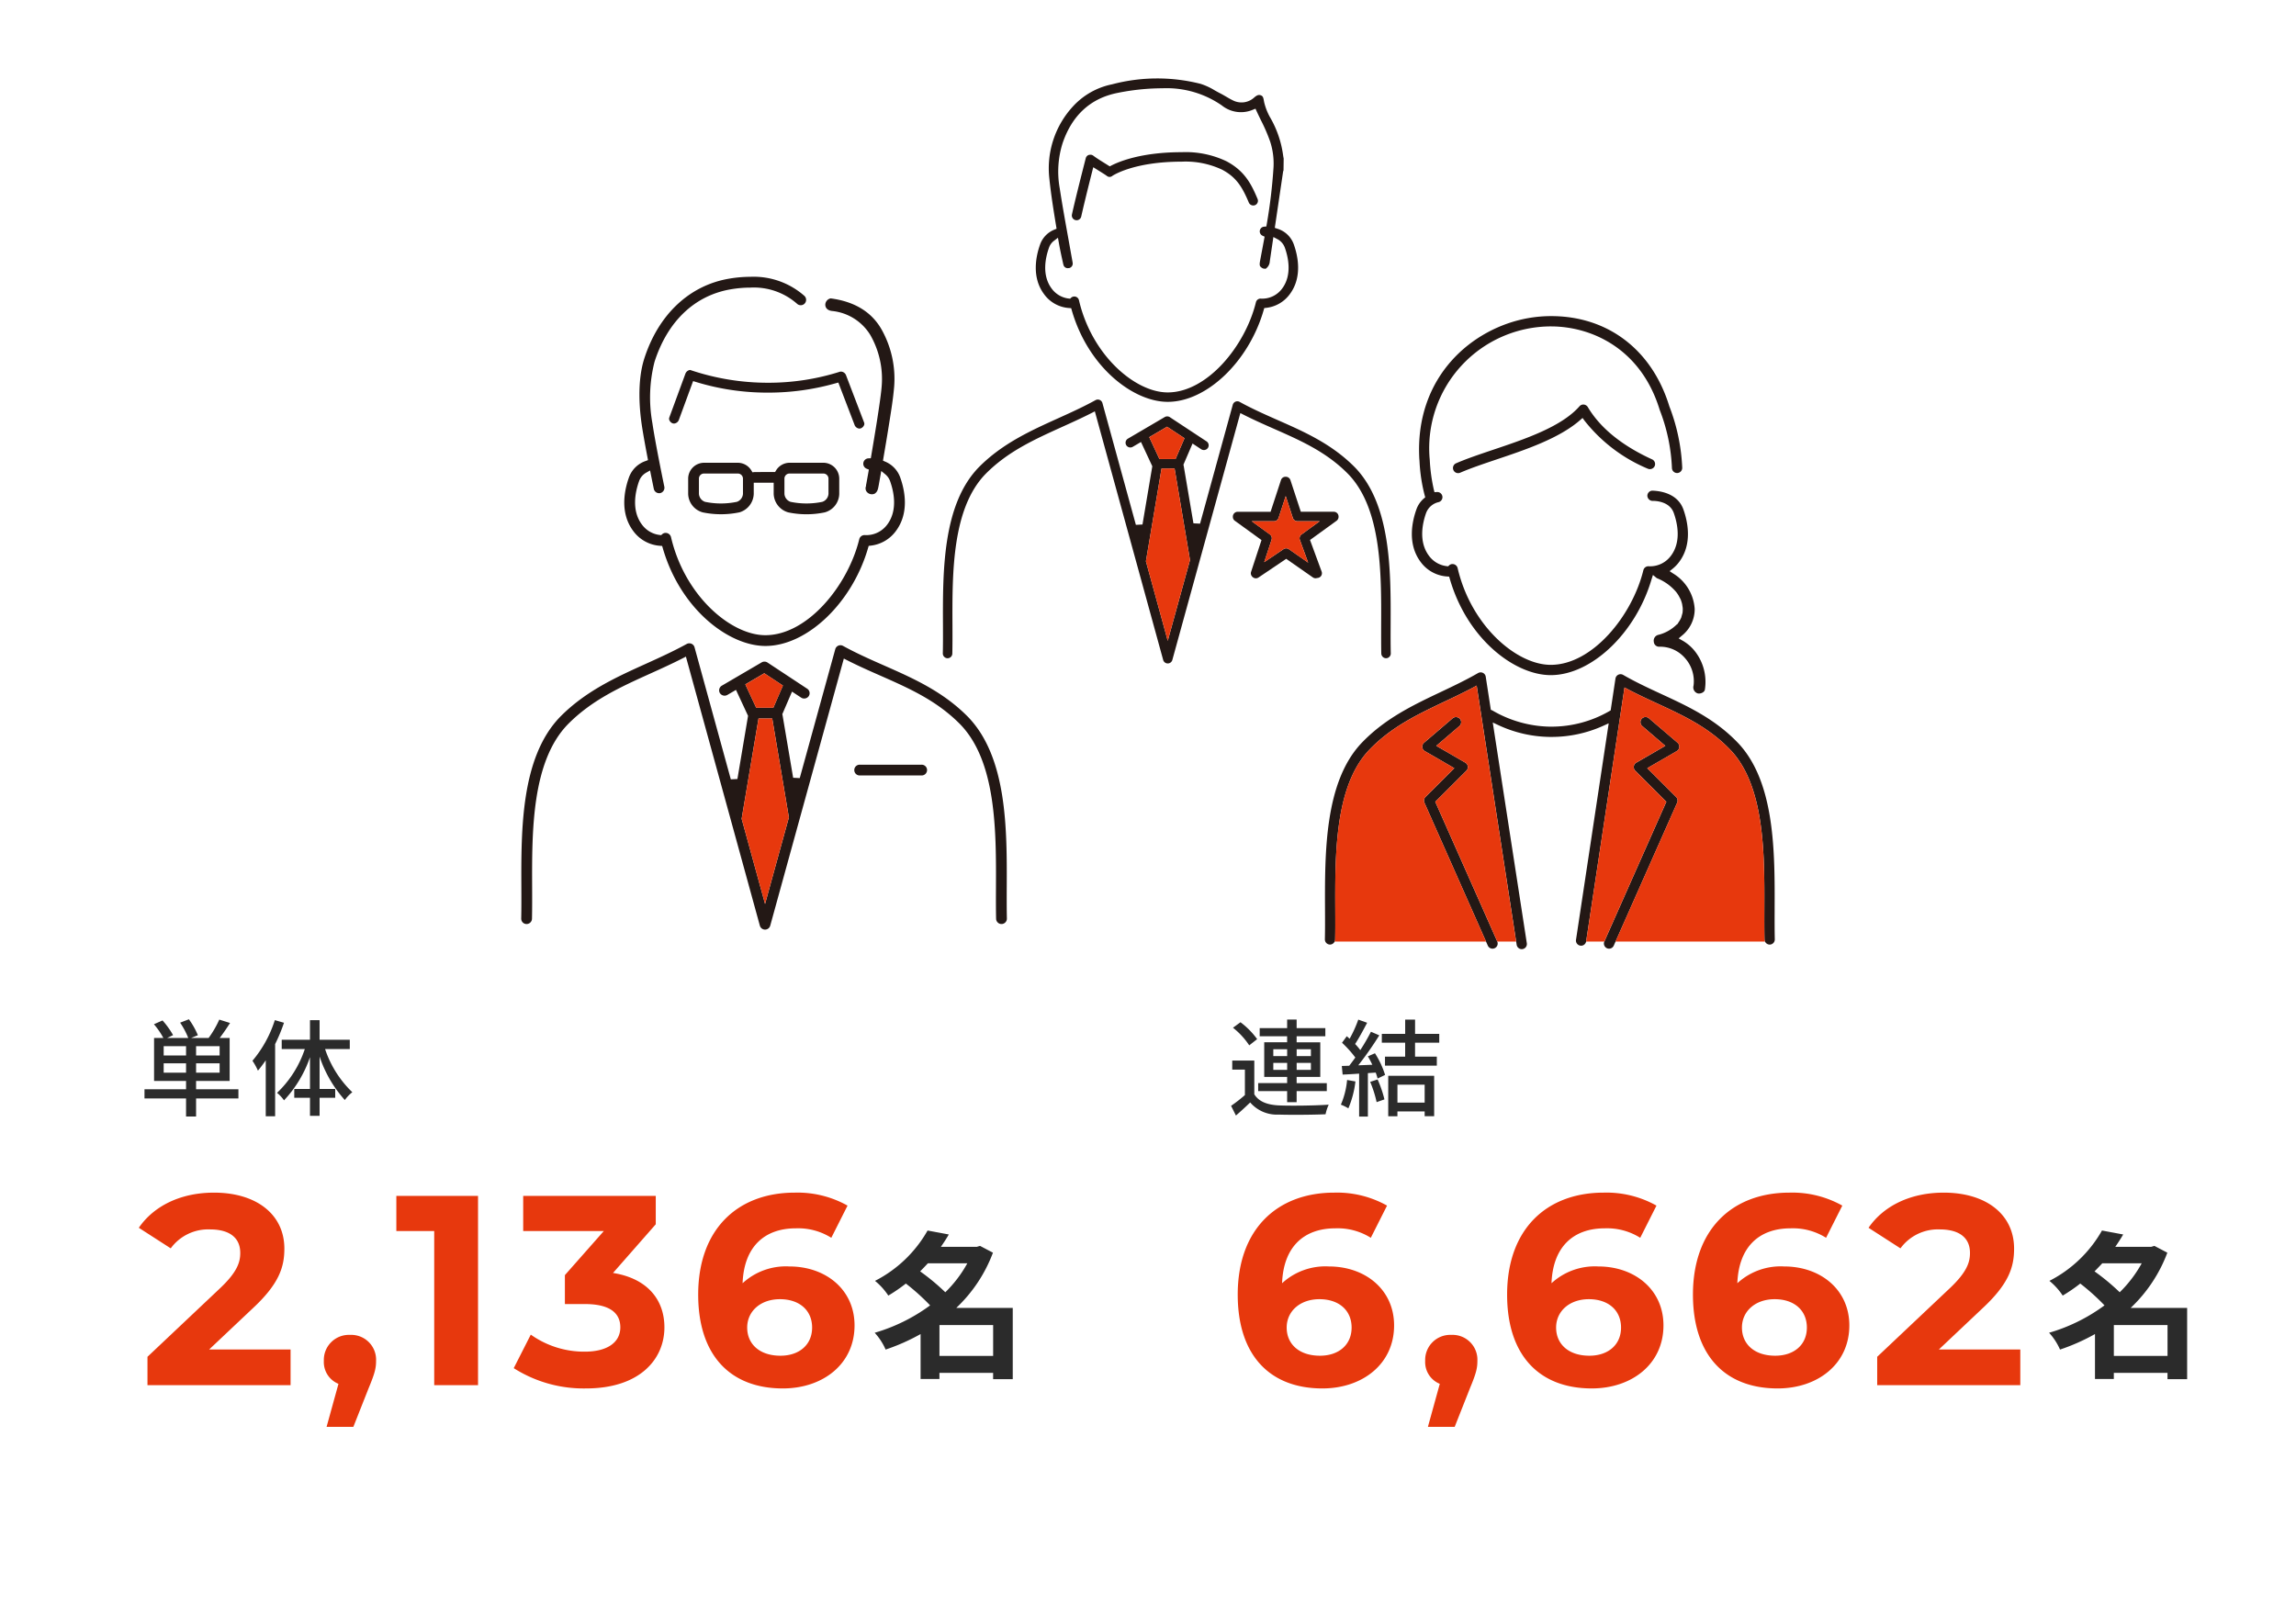 <svg xmlns="http://www.w3.org/2000/svg" xmlns:xlink="http://www.w3.org/1999/xlink" width="348" height="245" viewBox="0 0 348 245"><defs><clipPath id="a"><rect width="348" height="245" transform="translate(446 866)" fill="#19295b" opacity="0.42"/></clipPath></defs><g transform="translate(-446 -866)" clip-path="url(#a)"><path d="M3.808-5.376V-6.8H7.2v1.424ZM7.2-7.984H3.808V-9.392H7.2Zm5.088,0H8.72V-9.392h3.568Zm0,2.608H8.72V-6.8h3.568Zm2.848,2.512H8.72V-4.128h5.088V-10.64H12.3c.512-.672,1.072-1.488,1.568-2.272l-1.632-.512a15.186,15.186,0,0,1-1.616,2.784H7.968l1.024-.416a11.757,11.757,0,0,0-1.36-2.416L6.3-12.96a11.7,11.7,0,0,1,1.232,2.32h-3.2l.9-.432a12.386,12.386,0,0,0-1.6-2.224l-1.3.576A11.478,11.478,0,0,1,3.76-10.64H2.352v6.512H7.2v1.264H.9v1.392H7.2V1.264H8.72V-1.472h6.416Zm5.52-10.48a17.936,17.936,0,0,1-3.392,6.16,9.329,9.329,0,0,1,.832,1.5c.4-.48.784-.992,1.184-1.568v8.48H20.7V-9.712a25.551,25.551,0,0,0,1.344-3.232ZM32.016-8.96v-1.408H27.44v-2.976H25.984v2.976H21.7V-8.96h3.5a16.2,16.2,0,0,1-4.208,6.64,5.5,5.5,0,0,1,1.056,1.136,18.054,18.054,0,0,0,3.936-6.544v4.816H23.6v1.344h2.384V1.168H27.44V-1.568h2.368V-2.912H27.44V-7.824a18.614,18.614,0,0,0,3.824,6.592A5.713,5.713,0,0,1,32.4-2.416,16.092,16.092,0,0,1,28.272-8.96Z" transform="translate(467 1034)" fill="#2b2b2b"/><path d="M6.992-5.808V-6.864h2.1v1.056Zm0-3.12h2.1v1.04h-2.1Zm5.7,0v1.04h-2.16v-1.04Zm0,3.12h-2.16V-6.864h2.16ZM9.088-.9h1.44v-1.68H15.1V-3.792H10.528v-.944h3.584V-9.984H10.528V-10.9H14.88v-1.232H10.528v-1.3H9.088v1.3H4.928V-10.9h4.16v.912H5.616v5.248H9.088v.944H4.7v1.216H9.088ZM4.544-10.464a11.894,11.894,0,0,0-2.528-2.56L.88-12.192A11.424,11.424,0,0,1,3.344-9.52ZM4.112-7.216H.768V-5.84h1.92v3.856A22.062,22.062,0,0,1,.592-.352L1.328,1.12C2.112.432,2.816-.208,3.488-.864A5.332,5.332,0,0,0,7.824.976c1.856.064,5.248.032,7.088-.048a6.479,6.479,0,0,1,.48-1.456c-2.032.144-5.744.192-7.552.112C6.064-.5,4.8-.992,4.112-2.1ZM18.176-4.272a12.092,12.092,0,0,1-.944,3.744,6.253,6.253,0,0,1,1.136.56,14.815,14.815,0,0,0,1.072-4.08Zm3.5.288a17.278,17.278,0,0,1,.976,3.072l1.184-.416A17.449,17.449,0,0,0,22.8-4.352Zm-.352-3.872A13.763,13.763,0,0,1,22-6.576l-2.128.08a50.222,50.222,0,0,0,3.184-4.544l-1.264-.544A29.818,29.818,0,0,1,20.176-8.8a9.321,9.321,0,0,0-.784-.928c.576-.864,1.248-2.128,1.824-3.216l-1.344-.48a18.45,18.45,0,0,1-1.312,2.9l-.432-.384-.72.992a17.218,17.218,0,0,1,2.016,2.24c-.32.448-.624.864-.928,1.248l-1.12.032L17.5-5.088c.736-.032,1.584-.08,2.5-.144V1.28h1.328V-5.312l1.184-.08a8.06,8.06,0,0,1,.288.9l1.136-.544A13.521,13.521,0,0,0,22.4-8.32Zm8.608,4.3v2.72H25.808v-2.72Zm-5.52,4.784h1.392V.5h4.128v.72h1.44V-4.9h-6.96ZM32.144-9.92v-1.344H28.48v-2.16h-1.5v2.16H23.44V-9.92h3.536v2.112H23.92v1.36h7.856v-1.36h-3.3V-9.92Z" transform="translate(632 1034)" fill="#2b2b2b"/><path d="M10.392-1.44V-6.12h8.136v4.68Zm4.224-14.04a18.81,18.81,0,0,1-3.336,4.392,33.843,33.843,0,0,0-3.816-3.168c.408-.408.792-.816,1.176-1.224ZM21.5-8.712H12.936A22.217,22.217,0,0,0,18.5-17.088L16.536-18.12l-.48.144H10.608c.432-.624.84-1.248,1.2-1.872l-3.216-.6A19.173,19.173,0,0,1,.624-12.816,9.941,9.941,0,0,1,2.64-10.584,24.7,24.7,0,0,0,5.3-12.408,33.338,33.338,0,0,1,8.976-9.1a26.682,26.682,0,0,1-8.4,4.152A9.121,9.121,0,0,1,2.232-2.4a30.768,30.768,0,0,0,5.3-2.352V2.064h2.856V1.128h8.136v.96H21.5Z" transform="translate(578 1073)" fill="#2b2b2b"/><path d="M10.392-1.44V-6.12h8.136v4.68Zm4.224-14.04a18.81,18.81,0,0,1-3.336,4.392,33.843,33.843,0,0,0-3.816-3.168c.408-.408.792-.816,1.176-1.224ZM21.5-8.712H12.936A22.217,22.217,0,0,0,18.5-17.088L16.536-18.12l-.48.144H10.608c.432-.624.84-1.248,1.2-1.872l-3.216-.6A19.173,19.173,0,0,1,.624-12.816,9.941,9.941,0,0,1,2.64-10.584,24.7,24.7,0,0,0,5.3-12.408,33.338,33.338,0,0,1,8.976-9.1a26.682,26.682,0,0,1-8.4,4.152A9.121,9.121,0,0,1,2.232-2.4a30.768,30.768,0,0,0,5.3-2.352V2.064h2.856V1.128h8.136v.96H21.5Z" transform="translate(756 1073)" fill="#2b2b2b"/><path d="M10.7-5.412l6.6-6.232c4.018-3.731,4.8-6.273,4.8-9.061,0-5.207-4.264-8.487-10.66-8.487-5.166,0-9.184,2.091-11.4,5.33l4.838,3.116a7.018,7.018,0,0,1,5.945-2.87c3.034,0,4.592,1.312,4.592,3.567,0,1.394-.451,2.87-2.993,5.289L1.353-4.305V0H23.042V-5.412ZM32.062-7.626A3.8,3.8,0,0,0,28.085-3.69,3.557,3.557,0,0,0,30.3-.205l-1.8,6.519h4.059L34.891.41C35.834-1.845,36-2.624,36-3.69A3.767,3.767,0,0,0,32.062-7.626ZM39.073-28.7v5.33h5.74V0h6.642V-28.7ZM71.914-17.015l6.478-7.38V-28.7H58.3v5.33H70.52l-5.9,6.683V-12.3H67.65c3.772,0,5.371,1.353,5.371,3.526,0,2.337-2.05,3.69-5.371,3.69a13.939,13.939,0,0,1-8.2-2.583L56.867-2.583A19.733,19.733,0,0,0,67.814.492c8.159,0,11.89-4.428,11.89-9.266C79.7-13,77.08-16.195,71.914-17.015ZM98.646-18a9.687,9.687,0,0,0-7.093,2.542c.205-5.494,3.28-8.323,8.077-8.323A9.452,9.452,0,0,1,105-22.345l2.46-4.879a15.5,15.5,0,0,0-8-1.968c-8.651,0-14.637,5.535-14.637,15.457,0,9.266,4.92,14.227,12.833,14.227,6.068,0,10.865-3.69,10.865-9.553C108.527-14.473,104.181-18,98.646-18ZM97.293-4.469c-3.2,0-5.043-1.8-5.043-4.264,0-2.5,2.05-4.305,4.961-4.305,2.952,0,4.879,1.681,4.879,4.305S100.122-4.469,97.293-4.469Z" transform="translate(467 1076)" fill="#e7380d"/><path d="M15.416-18a9.687,9.687,0,0,0-7.093,2.542c.2-5.494,3.28-8.323,8.077-8.323a9.452,9.452,0,0,1,5.371,1.435l2.46-4.879a15.5,15.5,0,0,0-7.995-1.968C7.585-29.192,1.6-23.657,1.6-13.735,1.6-4.469,6.519.492,14.432.492,20.5.492,25.3-3.2,25.3-9.061,25.3-14.473,20.951-18,15.416-18ZM14.063-4.469c-3.2,0-5.043-1.8-5.043-4.264,0-2.5,2.05-4.305,4.961-4.305,2.952,0,4.879,1.681,4.879,4.305S16.892-4.469,14.063-4.469ZM33.989-7.626A3.8,3.8,0,0,0,30.012-3.69,3.557,3.557,0,0,0,32.226-.205l-1.8,6.519h4.059L36.818.41c.943-2.255,1.107-3.034,1.107-4.1A3.767,3.767,0,0,0,33.989-7.626ZM56.252-18a9.687,9.687,0,0,0-7.093,2.542c.205-5.494,3.28-8.323,8.077-8.323a9.452,9.452,0,0,1,5.371,1.435l2.46-4.879a15.5,15.5,0,0,0-8-1.968c-8.651,0-14.637,5.535-14.637,15.457,0,9.266,4.92,14.227,12.833,14.227,6.068,0,10.865-3.69,10.865-9.553C66.133-14.473,61.787-18,56.252-18ZM54.9-4.469c-3.2,0-5.043-1.8-5.043-4.264,0-2.5,2.05-4.305,4.961-4.305,2.952,0,4.879,1.681,4.879,4.305S57.728-4.469,54.9-4.469ZM84.419-18a9.687,9.687,0,0,0-7.093,2.542c.205-5.494,3.28-8.323,8.077-8.323a9.452,9.452,0,0,1,5.371,1.435l2.46-4.879a15.5,15.5,0,0,0-8-1.968c-8.651,0-14.637,5.535-14.637,15.457C70.6-4.469,75.522.492,83.435.492,89.5.492,94.3-3.2,94.3-9.061,94.3-14.473,89.954-18,84.419-18ZM83.066-4.469c-3.2,0-5.043-1.8-5.043-4.264,0-2.5,2.05-4.305,4.961-4.305,2.952,0,4.879,1.681,4.879,4.305S85.9-4.469,83.066-4.469Zm24.805-.943,6.6-6.232c4.018-3.731,4.8-6.273,4.8-9.061,0-5.207-4.264-8.487-10.66-8.487-5.166,0-9.184,2.091-11.4,5.33l4.838,3.116a7.018,7.018,0,0,1,5.945-2.87c3.034,0,4.592,1.312,4.592,3.567,0,1.394-.451,2.87-2.993,5.289L98.523-4.305V0h21.689V-5.412Z" transform="translate(632 1076)" fill="#e7380d"/><g transform="translate(-20797 371.427)"><path d="M60.039,34.805l.312.024.087.3c2.5,8.7,9.36,13.9,14.544,13.9,5.918,0,12.309-6.118,14.553-13.929l.082-.287.3-.034a5.136,5.136,0,0,0,3.559-2.057c1.956-2.6,1.228-5.855.62-7.562a3.82,3.82,0,0,0-2.526-2.387l-.356-.122,1.252-8.472a1.126,1.126,0,0,1,.07-.248l.024-1.784-.067-.357A15.6,15.6,0,0,0,90.455,5.82,8.957,8.957,0,0,1,89.6,3.593l-.041-.22c-.081-.43-.125-.665-.407-.791-.345-.152-.616-.071-1.043.294a2.85,2.85,0,0,1-3.25.445c-.365-.174-.716-.382-1.088-.6-.267-.155-.533-.312-.81-.452s-.576-.308-.862-.467A9.8,9.8,0,0,0,79.958.816a26.762,26.762,0,0,0-13.4.074,10.994,10.994,0,0,0-5.916,3.329,13.849,13.849,0,0,0-3.6,10.937c.245,2.42.648,4.889,1.038,7.278l.057.349-.322.138a3.76,3.76,0,0,0-2.172,2.247c-.61,1.7-1.342,4.956.617,7.56a5.086,5.086,0,0,0,3.786,2.078m-.877-6.61a.658.658,0,0,0,.73.563l.139-.007a.7.7,0,0,0,.529-.852,3.058,3.058,0,0,0-.054-.319l-.6-3.357c-.421-2.332-.9-4.977-1.294-7.554A14.263,14.263,0,0,1,59.057,9.8c1.438-4.221,4.227-6.78,8.291-7.6a35.028,35.028,0,0,1,5.262-.668c.525-.024,1.045-.04,1.562-.04a14.693,14.693,0,0,1,9.014,2.6,4.621,4.621,0,0,0,4.7.657l.4-.162.179.393c.213.46.433.913.654,1.37A25.442,25.442,0,0,1,90.521,9.6a10.783,10.783,0,0,1,.5,3.862A79.547,79.547,0,0,1,89.994,22.1l-.058.342-.349.031a.722.722,0,0,0-.654.742.73.73,0,0,0,.42.627l.315.146-.062.34q-.3,1.625-.608,3.248c-.106.549-.085.721-.013.889a1.154,1.154,0,0,0,.464.349l.365.044L89.9,28.8a1.425,1.425,0,0,0,.555-1.06l.545-3.7.566.3a2.373,2.373,0,0,1,1.169,1.312c.512,1.434,1.139,4.146-.416,6.213a3.749,3.749,0,0,1-3.008,1.521c-.085,0-.157,0-.261-.01a.724.724,0,0,0-.694.55C86.745,40.528,80.985,47.6,74.982,47.6c-4.929,0-11.512-5.62-13.451-13.983a.72.72,0,0,0-.708-.557l-.1.007a.7.7,0,0,0-.383.183l-.15.139-.206-.021a3.738,3.738,0,0,1-2.58-1.5c-1.556-2.068-.929-4.777-.414-6.211a2.191,2.191,0,0,1,.77-1.055l.587-.45.129.729c.19,1.094.434,2.191.685,3.319" transform="translate(21345.004 506.465)" fill="#231815"/><path d="M154.048,99.341c.031-8.5.072-19.07-5.428-25.031-3.512-3.737-7.684-5.668-11.73-7.54-1.912-.885-3.889-1.8-5.807-2.908a.789.789,0,0,0-.726-.028.781.781,0,0,0-.435.587l-.728,4.824-.187.108a17.569,17.569,0,0,1-8.756,2.357l-.287,0a17.834,17.834,0,0,1-8.7-2.458l-.231-.1-.773-5.011a.77.77,0,0,0-.428-.584.787.787,0,0,0-.73.026c-1.854,1.071-3.808,2-5.712,2.9-4.18,1.984-8.5,4.037-12.065,7.828-5.495,5.953-5.455,16.532-5.425,25.031.007,1.543.014,3.138-.02,4.611a.78.78,0,0,0,.767.793.8.8,0,0,0,.791-.763c.033-1.445.026-2.979.018-4.654-.03-8.224-.065-18.458,5.008-23.955,3.356-3.572,7.41-5.5,11.713-7.54,1.362-.647,2.77-1.316,4.156-2.05l.557-.3,6.058,39.3a.784.784,0,0,0,.767.661h.01l.109-.009a.787.787,0,0,0,.512-.311.777.777,0,0,0,.14-.579L111.325,71.08l.765.36a19.023,19.023,0,0,0,7.852,1.827h.294a18.983,18.983,0,0,0,7.906-1.719l.755-.343-4.956,32.821a.78.78,0,0,0,.143.577.828.828,0,0,0,.628.318.782.782,0,0,0,.769-.664l5.813-38.487.56.3c1.469.772,2.955,1.458,4.39,2.123,4.079,1.886,7.933,3.669,11.235,7.183,5.081,5.5,5.042,15.763,5.01,24-.006,1.627-.009,3.164.021,4.611a.805.805,0,0,0,.8.763.782.782,0,0,0,.762-.8c-.034-1.458-.028-3.061-.023-4.61" transform="translate(21357.93 533.026)" fill="#231815"/><path d="M122.517,68.441a.778.778,0,0,0-1.011,1.183l3.5,3-4.4,2.547a.78.78,0,0,0-.159,1.224l4.711,4.708-9.393,21.175a.76.76,0,0,0-.017.594.774.774,0,0,0,.411.435.8.8,0,0,0,.315.067.78.78,0,0,0,.713-.462L126.8,81.242a.778.778,0,0,0-.163-.868l-4.37-4.366,4.472-2.589a.781.781,0,0,0,.118-1.269Z" transform="translate(21370.406 535.023)" fill="#231815"/><path d="M16.443,61.981l.311.026.087.3c2.679,9.3,10.017,14.859,15.563,14.859,6.329,0,13.167-6.539,15.57-14.886l.084-.285.3-.037a5.5,5.5,0,0,0,3.818-2.21c2.1-2.8,1.322-6.284.668-8.113a4.092,4.092,0,0,0-2.3-2.421l-.319-.142.116-.689c.247-1.441.491-2.881.719-4.325l.148-.925c.269-1.689.549-3.437.7-5.157a15.266,15.266,0,0,0-1.881-8.763c-1.5-2.664-4.084-4.258-7.727-4.74a1,1,0,0,0-.818.956c0,.244.1.828,1,.95a7.684,7.684,0,0,1,5.832,3.659,13.42,13.42,0,0,1,1.715,7.75c-.033.44-.087.877-.14,1.308l-.135,1.013c-.139.982-.289,1.963-.441,2.94-.278,1.767-.574,3.535-.872,5.3l-.061.359-.362.014a.817.817,0,0,0-.269,1.573l.336.136L47.7,52.584c-.009.045-.023.1-.043.18l.006.142a.88.88,0,0,0,.044.81,1,1,0,0,0,1.264.359c.426-.3.485-.623.606-1.269l.386-2.167.594.491a2.37,2.37,0,0,1,.746,1.054c.543,1.519,1.208,4.394-.435,6.581a3.959,3.959,0,0,1-3.174,1.6c-.079,0-.148,0-.264-.009a.821.821,0,0,0-.8.623C44.912,68.009,38.787,75.534,32.4,75.534c-5.241,0-12.241-5.98-14.306-14.882a.843.843,0,0,0-.9-.624h-.011a.8.8,0,0,0-.426.2l-.152.138-.2-.024a3.906,3.906,0,0,1-2.713-1.577c-1.645-2.187-.98-5.062-.437-6.581a2.376,2.376,0,0,1,1.126-1.315l.542-.309.122.611c.247,1.224.427,2.094.448,2.193a.823.823,0,0,0,.862.64l.1-.009a.834.834,0,0,0,.621-1.011c-.313-1.522-1.373-6.713-1.8-9.59a21.884,21.884,0,0,1,.323-9.306c1.987-6.17,6.1-10.075,11.6-11a17.759,17.759,0,0,1,2.915-.25A9.909,9.909,0,0,1,37.2,25.288a.82.82,0,0,0,.56.221.807.807,0,0,0,.593-.255.82.82,0,0,0-.031-1.153,11.623,11.623,0,0,0-8.208-2.9,19.024,19.024,0,0,0-3.186.278C20.9,22.491,16.2,26.9,14.049,33.586c-1.116,3.464-.722,7.781-.387,10.047.173,1.166.468,2.842.878,4.986l.071.37-.352.135a4.1,4.1,0,0,0-2.545,2.509c-.654,1.83-1.438,5.316.665,8.113a5.489,5.489,0,0,0,4.064,2.235" transform="translate(21326.607 515.337)" fill="#231815"/><path d="M100.513,64.873l.312.026.087.3c2.633,9.16,9.852,14.632,15.309,14.632,6.18,0,12.893-6.386,15.28-14.529l.211-.657.54.447.084.051a7.427,7.427,0,0,1,2.894,2.084,5.091,5.091,0,0,1,.4.591l.277.522a5.465,5.465,0,0,1,.226.711l.092.6a4.362,4.362,0,0,1-.03.746l-.2.719c-.051.113-.108.227-.17.336-.068.125-.146.248-.262.42l-.133.213-.15.108a6.084,6.084,0,0,1-2.817,1.55.907.907,0,0,0-.62,1.04.8.8,0,0,0,.835.74l.179,0a4.98,4.98,0,0,1,3.73,1.745,5.249,5.249,0,0,1,1.278,4.157.951.951,0,0,0,.618,1.17.685.685,0,0,0,.2.027c.394,0,.852-.24.9-.6a7.512,7.512,0,0,0-1.634-5.962,6.492,6.492,0,0,0-1.783-1.479l-.559-.319.491-.416a5.128,5.128,0,0,0,1.94-4.037,6.783,6.783,0,0,0-3.288-5.4l-.509-.339.475-.384a5.575,5.575,0,0,0,.959-1c2.064-2.746,1.295-6.171.654-7.969-.97-2.719-4.1-2.825-4.719-2.854a.785.785,0,0,0-.746.8.814.814,0,0,0,.877.753c.413,0,2.5.087,3.122,1.82.538,1.5,1.2,4.347-.433,6.509a3.924,3.924,0,0,1-3.147,1.589c-.087,0-.162,0-.252-.009a.786.786,0,0,0-.77.594c-1.7,6.933-7.739,14.354-14.039,14.354-5.172,0-12.078-5.9-14.116-14.678a.8.8,0,0,0-.864-.6h-.011a.755.755,0,0,0-.414.2l-.15.139-.2-.023a3.9,3.9,0,0,1-2.7-1.569c-1.627-2.162-.969-5.007-.433-6.509A2.645,2.645,0,0,1,99.242,53.6a.787.787,0,0,0,.467-.372.775.775,0,0,0,.067-.594A.786.786,0,0,0,99,52.07l-.4.026-.094-.362a25.894,25.894,0,0,1-.621-4.523l-.024-.272a18.466,18.466,0,0,1,18.391-19.975c6.1,0,13.638,3.319,16.482,12.655a27.4,27.4,0,0,1,1.857,8.827.782.782,0,0,0,.811.746h0a.782.782,0,0,0,.746-.81,29.141,29.141,0,0,0-1.953-9.308c-2.623-8.562-9.316-13.671-17.907-13.671a20,20,0,0,0-3.5.308c-8.434,1.5-17.191,8.81-16.486,21.337l.026.294a25.342,25.342,0,0,0,.79,5.25l.081.275-.216.189a3.88,3.88,0,0,0-1.126,1.657c-.641,1.8-1.41,5.225.652,7.969a5.39,5.39,0,0,0,4,2.193" transform="translate(21361.822 517.094)" fill="#231815"/><path d="M90.636,36.62c1.557.791,3.118,1.479,4.63,2.146,4.074,1.8,7.922,3.495,11.221,6.844,5.072,5.245,5.034,15,5,22.842v.2c0,1.472-.009,2.868.021,4.187a.735.735,0,0,0,.738.7.723.723,0,0,0,.7-.735c-.033-1.389-.027-2.912-.021-4.386.031-8.085.072-18.146-5.413-23.816-3.5-3.55-7.658-5.384-11.682-7.159-1.906-.843-3.878-1.713-5.794-2.769a.717.717,0,0,0-1.04.438L84.036,53.136l-1-.051-1.481-8.739-.038-.145L82.9,40.989l1.325.875a.74.74,0,0,0,1-.206.721.721,0,0,0-.206-1l-5.564-3.669a.743.743,0,0,0-.76-.021L73.1,40.251a.726.726,0,0,0-.33.441.716.716,0,0,0,.077.54.726.726,0,0,0,.983.258l1.255-.736L76.8,44.433l-1.488,8.83-1,.051L69.241,34.85a.723.723,0,0,0-1.043-.441c-1.875,1.034-3.817,1.913-5.7,2.764-4.163,1.885-8.472,3.835-12.02,7.438-5.475,5.659-5.437,15.744-5.406,23.848.006,1.538.01,2.993-.023,4.346a.729.729,0,0,0,.718.736.719.719,0,0,0,.723-.7c.03-1.377.026-2.841.02-4.437-.03-7.82-.065-17.554,5-22.785,3.357-3.408,7.379-5.23,11.638-7.159,1.458-.66,2.966-1.342,4.451-2.1l.491-.251L78.448,73.8a.721.721,0,0,0,1.389,0l10.308-37.43Zm-14.3,3.4,2.7-1.584,2.647,1.747-1.356,3.149H77.876Zm3.842,4.75,2.338,13.883L79.143,70.9,75.832,58.842,78.2,44.773Z" transform="translate(21340.852 520.826)" fill="#231815"/><path d="M129.747,43.169c-4.593-2.106-7.874-4.776-9.747-7.935a.816.816,0,0,0-.678-.382.775.775,0,0,0-.577.265c-2.732,3.113-8.251,4.969-13.161,6.618-2.034.685-3.953,1.332-5.552,2.028a.779.779,0,0,0,.313,1.492.79.79,0,0,0,.311-.064c1.535-.669,3.437-1.309,5.481-2,4.467-1.5,9.53-3.206,12.7-5.976l.369-.325.291.4a23.981,23.981,0,0,0,9.6,7.293.8.8,0,0,0,1.034-.382.781.781,0,0,0-.382-1.034" transform="translate(21363.658 521.048)" fill="#231815"/><path d="M59.406,18.185l.156.018a.721.721,0,0,0,.7-.567c.3-1.346.841-3.6,1.671-6.874l.153-.6,1.1.691c.389.244.749.467.948.616a.641.641,0,0,0,.844.007c.03-.023,3.17-2.157,10.5-2.157a13.01,13.01,0,0,1,6.125,1.21c2.139,1.138,3.047,2.577,4.061,5a.739.739,0,0,0,.94.384.717.717,0,0,0,.384-.94c-.945-2.257-1.952-4.247-4.712-5.713a14.341,14.341,0,0,0-6.8-1.377c-6.084,0-9.483,1.42-10.662,2.03l-.231.119-.719-.451c-.657-.406-1.286-.8-1.782-1.173a.721.721,0,0,0-.587-.123L61.4,8.3a.721.721,0,0,0-.454.5c-.748,2.923-1.66,6.537-2.094,8.529a.724.724,0,0,0,.1.543.707.707,0,0,0,.45.312" transform="translate(21346.619 509.762)" fill="#231815"/><path d="M45.767,73.349H36.426a.816.816,0,1,0,0,1.631h9.342a.816.816,0,1,0,0-1.631" transform="translate(21336.9 537.155)" fill="#231815"/><path d="M87.742,52.158l4.023-2.915a.748.748,0,0,0,.3-.647.719.719,0,0,0-.718-.718h-5L84.77,43.073a.748.748,0,0,0-.749-.5.714.714,0,0,0-.682.5l-1.574,4.807h-5a.736.736,0,0,0-.718.782.713.713,0,0,0,.3.583l4.041,2.926-1.587,4.835a.69.69,0,0,0,.05.528.8.8,0,0,0,.452.393.712.712,0,0,0,.23.04.723.723,0,0,0,.4-.123l4.2-2.831,4.047,2.823a.708.708,0,0,0,.431.123l.37-.061a.72.72,0,0,0,.479-.359.729.729,0,0,0,.043-.591Zm-1.921-2.842h3.39l-2.755,2a.721.721,0,0,0-.254.83l1.258,3.444-2.919-2.038a.708.708,0,0,0-.411-.129.728.728,0,0,0-.4.122L80.8,55.519l1.116-3.4a.717.717,0,0,0-.261-.807l-2.755-2h3.39a.714.714,0,0,0,.682-.5l1.086-3.313,1.081,3.312a.718.718,0,0,0,.685.5" transform="translate(21353.816 524.28)" fill="#231815"/><path d="M73.591,97.347c.034-8.764.075-19.67-5.874-25.821-3.794-3.851-8.312-5.845-12.7-7.783-2.055-.906-4.18-1.844-6.234-2.974a.824.824,0,0,0-.712-.043.815.815,0,0,0-.471.536L42.216,80.809l-1-.051-1.608-9.5-.034-.142,1.472-3.418,1.4.921a.838.838,0,0,0,1.13-.233.8.8,0,0,0,.119-.614.813.813,0,0,0-.352-.516l-6.024-3.976a.84.84,0,0,0-.864-.023L30.4,66.8a.82.82,0,0,0-.291,1.115.845.845,0,0,0,1.119.294l1.323-.774,1.83,3.933-1.613,9.577-1,.051-5.5-20.024a.808.808,0,0,0-.465-.532.834.834,0,0,0-.718.034c-2,1.1-4.095,2.054-6.16,2.99-4.516,2.044-9.186,4.156-13.035,8.066C-.052,77.675-.011,88.582.021,97.349c.006,1.59.013,3.234-.021,4.746a.827.827,0,0,0,.218.582.807.807,0,0,0,.567.255.826.826,0,0,0,.847-.8c.035-1.543.028-3.2.023-4.8-.033-8.468-.074-19.005,5.4-24.665,3.637-3.691,7.964-5.65,12.544-7.722,1.509-.682,3.22-1.455,4.872-2.3l.491-.251,11.208,40.782a.815.815,0,0,0,1.573,0L48.9,62.686l.491.25c1.709.869,3.394,1.613,5.024,2.33,4.4,1.943,8.566,3.78,12.134,7.4,5.479,5.667,5.441,16.2,5.408,24.721-.007,1.674-.014,3.255.021,4.747a.817.817,0,1,0,1.634-.041c-.033-1.447-.028-3.007-.023-4.747M38.046,71.772l2.526,15L36.958,99.891,33.409,86.972l2.56-15.2ZM33.965,66.6l2.875-1.686,2.823,1.861-1.448,3.36h-2.6Z" transform="translate(21322 531.728)" fill="#231815"/><path d="M98.254,81.1l4.713-4.708a.779.779,0,0,0-.163-1.226l-4.4-2.546,3.5-2.994a.781.781,0,0,0,.085-1.1.8.8,0,0,0-1.1-.084l-4.333,3.708a.78.78,0,0,0,.116,1.269l4.472,2.589-4.373,4.366a.78.78,0,0,0-.159.869l9.608,21.662a.781.781,0,0,0,.715.465.763.763,0,0,0,.313-.067.775.775,0,0,0,.4-1.028Z" transform="translate(21362.285 535.025)" fill="#231815"/><path d="M33.013,48.6a13.525,13.525,0,0,0,5.525,0,2.978,2.978,0,0,0,2.2-2.806V43.477a2.419,2.419,0,0,0-2.4-2.4H33.186a2.417,2.417,0,0,0-2.038,1.182l-.132.218-3.135.01-.294.04-.153-.255a2.406,2.406,0,0,0-2.055-1.193H20.225a2.419,2.419,0,0,0-2.386,2.4v2.315A2.987,2.987,0,0,0,20.052,48.6a13.66,13.66,0,0,0,5.491.006l.128-.03a3.022,3.022,0,0,0,2.108-2.784V44.107H30.8v1.681A3.024,3.024,0,0,0,33.013,48.6m-.582-2.808V43.473a.77.77,0,0,1,.753-.763h5.146a.78.78,0,0,1,.777.766v2.311A1.377,1.377,0,0,1,38.183,47a11.887,11.887,0,0,1-4.83,0,1.368,1.368,0,0,1-.922-1.211m-6.285-2.312v2.311A1.377,1.377,0,0,1,25.225,47a11.876,11.876,0,0,1-4.833,0,1.38,1.38,0,0,1-.922-1.211V43.473a.77.77,0,0,1,.753-.763h5.146a.78.78,0,0,1,.777.766" transform="translate(21329.465 523.652)" fill="#231815"/><path d="M44.635,40.049a.86.86,0,0,1-.74-.607l-2.441-6.374-.572.157a37.308,37.308,0,0,1-10.1,1.372A36.906,36.906,0,0,1,20.03,33.028l-.587-.18L17.3,38.685a.859.859,0,0,1-.739.6.731.731,0,0,1-.2-.027.841.841,0,0,1-.482-.418.546.546,0,0,1-.054-.445l2.434-6.625a.893.893,0,0,1,.725-.613A36.714,36.714,0,0,0,30.793,33.1a35.783,35.783,0,0,0,10.929-1.682l.116-.01a.858.858,0,0,1,.8.6l2.735,7.154a.531.531,0,0,1-.048.424.865.865,0,0,1-.492.433.708.708,0,0,1-.194.028" transform="translate(21328.611 519.5)" fill="#231815"/><path d="M84.293,47.955l-1.081-3.312-1.085,3.313a.717.717,0,0,1-.684.5H78.055l2.753,2a.714.714,0,0,1,.262.806l-1.118,3.4,2.932-1.977a.714.714,0,0,1,.4-.123.7.7,0,0,1,.411.13l2.921,2.038-1.26-3.444a.722.722,0,0,1,.255-.83l2.753-2h-3.39a.72.72,0,0,1-.685-.5" transform="translate(21354.658 525.144)" fill="#e7380d"/><path d="M135.8,74.7c-3.3-3.513-7.156-5.295-11.235-7.181-1.437-.665-2.921-1.353-4.391-2.125l-.559-.3L113.8,103.582a.306.306,0,0,1-.013.038h2.766c0-.009,0-.017.006-.024l9.393-21.175-4.712-4.706a.779.779,0,0,1,.16-1.224l4.4-2.547-3.5-3a.778.778,0,0,1,1.011-1.183l4.337,3.711a.78.78,0,0,1-.118,1.268l-4.471,2.589,4.37,4.367a.775.775,0,0,1,.162.868l-9.342,21.055h22.659a.753.753,0,0,1-.081-.309c-.031-1.448-.027-2.986-.021-4.611.033-8.241.071-18.5-5.01-24" transform="translate(21369.609 533.702)" fill="#e7380d"/><path d="M26.115,68.411l-2.56,15.2L27.1,96.529l3.614-13.117-2.526-15Z" transform="translate(21331.855 535.089)" fill="#e7380d"/><path d="M28.2,68.8l1.448-3.36-2.823-1.862-2.875,1.688L25.592,68.8Z" transform="translate(21332.02 533.067)" fill="#e7380d"/><path d="M71.1,42.121l1.356-3.15-2.645-1.746-2.7,1.584,1.542,3.312Z" transform="translate(21350.078 522.04)" fill="#e7380d"/><path d="M69.121,41.69,66.752,55.759l3.311,12.055,3.373-12.241L71.1,41.69Z" transform="translate(21349.93 523.909)" fill="#e7380d"/><path d="M86.918,103.7h22.954l-9.339-21.055a.78.78,0,0,1,.159-.869l4.373-4.366-4.472-2.589a.78.78,0,0,1-.118-1.268l4.335-3.709a.8.8,0,0,1,1.1.084.784.784,0,0,1-.085,1.1l-3.5,3,4.4,2.546a.78.78,0,0,1,.163,1.224L102.173,82.5l9.394,21.177,0,.023h2.859l-5.98-38.8-.559.3c-1.386.735-2.794,1.4-4.156,2.05-4.3,2.044-8.356,3.969-11.713,7.54-5.074,5.5-5.037,15.733-5.008,23.955.007,1.675.014,3.208-.017,4.655a.785.785,0,0,1-.079.309" transform="translate(21358.367 533.619)" fill="#e7380d"/></g></g></svg>
